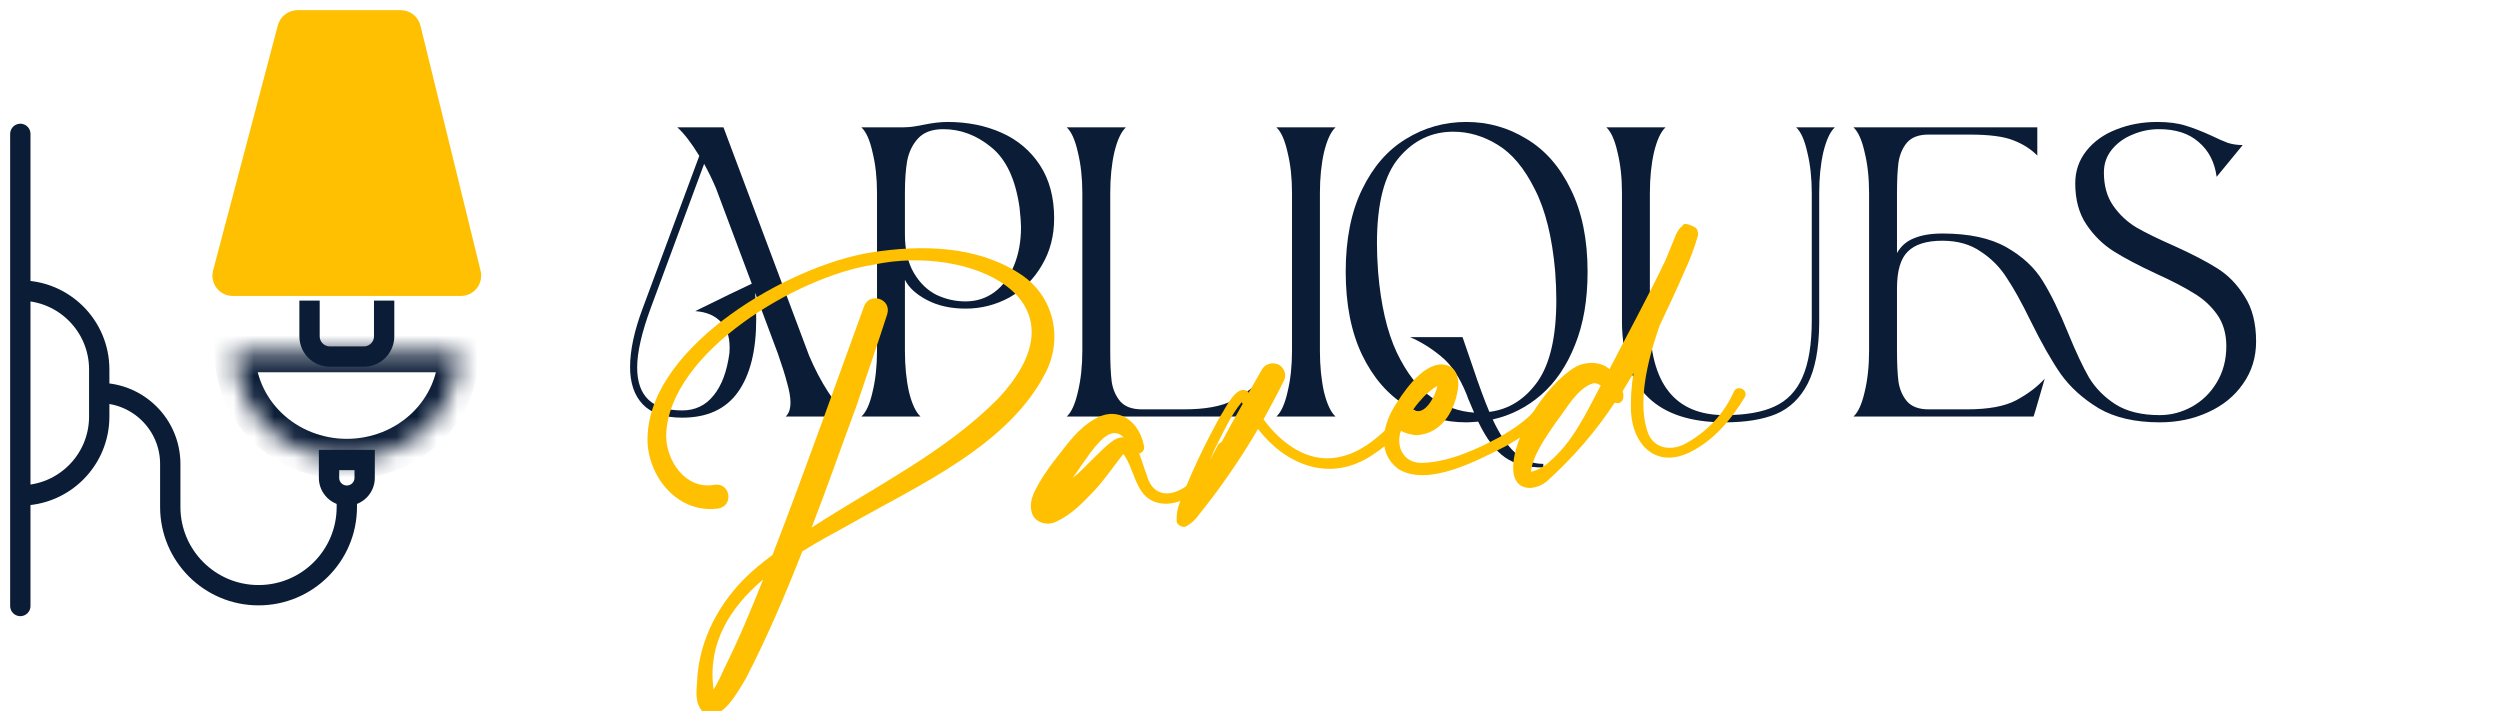 <?xml version="1.0" encoding="UTF-8"?> <svg xmlns="http://www.w3.org/2000/svg" width="123" height="35" viewBox="0 0 123 35" fill="none"><g clip-path="url(#clip0_401_123)"><path d="M19.715 0.5H14.638C14.184 0.5 13.787 0.806 13.671 1.245L10.485 13.305C10.317 13.94 10.796 14.561 11.452 14.561H22.674C23.323 14.561 23.799 13.953 23.645 13.322L20.687 1.262C20.577 0.815 20.176 0.5 19.715 0.5Z" fill="#FEC000"></path><path d="M15.229 14.789V16.543C15.229 17.095 15.676 17.543 16.229 17.543H17.9C18.453 17.543 18.9 17.095 18.9 16.543V14.789" stroke="#0B1C36"></path><path d="M1 6.587V14.295M1 14.295V24.376M1 14.295C3.144 14.295 4.882 16.033 4.882 18.177V19.335M1 29.815V24.376M1 24.376C3.144 24.376 4.882 22.638 4.882 20.494V19.335M4.882 19.335C6.812 19.335 8.377 20.9 8.377 22.83V24.941C8.377 27.339 10.321 29.284 12.72 29.284C15.119 29.284 17.064 27.339 17.064 24.941V24.656" stroke="#0B1C36" stroke-linecap="round" stroke-linejoin="round"></path><path d="M16.188 22.632H17.941V23.509C17.941 23.993 17.549 24.386 17.064 24.386C16.58 24.386 16.188 23.993 16.188 23.509V22.632Z" stroke="#0B1C36"></path><mask id="mask0_401_123" style="mask-type:luminance" maskUnits="userSpaceOnUse" x="11" y="17" width="12" height="6"><path d="M22.572 17.314C22.572 18.713 21.991 20.056 20.959 21.046C19.926 22.035 18.525 22.591 17.064 22.591C15.603 22.591 14.203 22.035 13.17 21.046C12.137 20.056 11.557 18.713 11.557 17.314H17.064H22.572Z" fill="white"></path></mask><g mask="url(#mask0_401_123)"><path d="M22.572 17.314C22.572 18.713 21.991 20.056 20.959 21.046C19.926 22.035 18.525 22.591 17.064 22.591C15.603 22.591 14.203 22.035 13.17 21.046C12.137 20.056 11.557 18.713 11.557 17.314H17.064H22.572Z" stroke="#0B1C36" stroke-width="2"></path></g><path d="M38.653 20.495C38.812 20.353 38.891 20.122 38.891 19.802C38.891 19.542 38.836 19.222 38.726 18.843C38.629 18.464 38.476 17.979 38.268 17.387L37.152 14.402C37.188 14.841 37.206 15.273 37.206 15.699C37.206 17.25 36.907 18.447 36.309 19.287C35.711 20.128 34.796 20.549 33.563 20.549C32.684 20.549 32.038 20.329 31.622 19.891C31.207 19.453 31 18.843 31 18.062C31 17.233 31.207 16.267 31.622 15.166L34.405 7.67C34.015 7.03 33.655 6.563 33.325 6.266H35.595L39.806 17.493C40.087 18.156 40.404 18.76 40.758 19.305C41.124 19.85 41.442 20.247 41.71 20.495H38.653ZM32.025 15.131C31.574 16.35 31.348 17.333 31.348 18.079C31.348 19.489 32.086 20.193 33.563 20.193C34.198 20.193 34.711 19.951 35.101 19.465C35.504 18.98 35.766 18.281 35.888 17.369C35.937 16.706 35.809 16.208 35.504 15.877C35.199 15.533 34.765 15.344 34.204 15.308L35.87 14.491L36.987 13.958L35.229 9.269C35.058 8.866 34.863 8.463 34.643 8.061L32.025 15.131Z" fill="#0B1C36"></path><path d="M42.38 20.495C42.612 20.282 42.795 19.88 42.929 19.287C43.075 18.683 43.149 18.008 43.149 17.262V9.499C43.149 8.753 43.075 8.084 42.929 7.492C42.795 6.888 42.612 6.48 42.38 6.266H44.375C44.607 6.266 44.827 6.249 45.035 6.213C45.242 6.178 45.37 6.154 45.419 6.142C45.883 6.047 46.279 6 46.609 6C47.598 6 48.489 6.178 49.282 6.533C50.075 6.888 50.704 7.421 51.168 8.132C51.632 8.842 51.864 9.713 51.864 10.743C51.864 11.607 51.662 12.377 51.259 13.052C50.869 13.727 50.338 14.254 49.667 14.633C48.995 15 48.275 15.184 47.506 15.184C46.774 15.184 46.139 15.042 45.602 14.758C45.065 14.473 44.705 14.142 44.522 13.763V17.262C44.522 18.008 44.589 18.683 44.723 19.287C44.87 19.88 45.059 20.282 45.291 20.495H42.38ZM44.522 11.525C44.522 12.294 44.668 12.928 44.961 13.425C45.254 13.923 45.627 14.284 46.078 14.509C46.53 14.722 47.006 14.829 47.506 14.829C48.043 14.829 48.519 14.675 48.934 14.367C49.349 14.059 49.667 13.627 49.886 13.07C50.118 12.513 50.234 11.88 50.234 11.169C50.234 10.98 50.21 10.66 50.161 10.21C49.966 8.824 49.502 7.836 48.769 7.243C48.049 6.651 47.262 6.355 46.408 6.355C45.858 6.355 45.443 6.509 45.163 6.817C44.894 7.113 44.717 7.48 44.632 7.918C44.559 8.345 44.522 8.866 44.522 9.482V11.525Z" fill="#0B1C36"></path><path d="M52.482 20.495C52.714 20.282 52.897 19.88 53.031 19.287C53.177 18.683 53.251 18.008 53.251 17.262V9.499C53.251 8.753 53.177 8.084 53.031 7.492C52.897 6.888 52.714 6.48 52.482 6.266H55.393C55.161 6.48 54.972 6.888 54.825 7.492C54.691 8.084 54.624 8.753 54.624 9.499V17.262C54.624 17.89 54.648 18.399 54.697 18.79C54.758 19.169 54.898 19.489 55.118 19.749C55.35 20.01 55.704 20.14 56.18 20.14H58.249C59.298 20.14 60.104 19.992 60.666 19.696C61.239 19.388 61.709 19.033 62.075 18.63L61.636 20.14L61.526 20.495H52.482Z" fill="#0B1C36"></path><path d="M62.798 20.495C63.03 20.282 63.213 19.88 63.347 19.287C63.494 18.683 63.567 18.008 63.567 17.262V9.499C63.567 8.753 63.494 8.084 63.347 7.492C63.213 6.888 63.03 6.48 62.798 6.266H65.709C65.477 6.48 65.288 6.888 65.141 7.492C65.007 8.084 64.94 8.753 64.94 9.499V17.262C64.94 18.008 65.007 18.683 65.141 19.287C65.288 19.88 65.477 20.282 65.709 20.495H62.798Z" fill="#0B1C36"></path><path d="M72.141 20.779C71.067 20.779 70.078 20.507 69.175 19.962C68.271 19.406 67.551 18.571 67.014 17.458C66.477 16.333 66.209 14.971 66.209 13.372C66.209 11.773 66.477 10.423 67.014 9.322C67.551 8.209 68.271 7.38 69.175 6.835C70.078 6.278 71.067 6 72.141 6C73.215 6 74.203 6.278 75.106 6.835C76.022 7.38 76.748 8.209 77.285 9.322C77.835 10.435 78.109 11.785 78.109 13.372C78.109 14.758 77.902 15.96 77.487 16.978C77.084 17.997 76.528 18.814 75.82 19.43C75.125 20.033 74.332 20.436 73.441 20.637C73.77 21.348 74.13 21.887 74.521 22.254C74.911 22.633 75.381 22.822 75.93 22.822V23C75.149 23 74.521 22.834 74.045 22.503C73.569 22.171 73.129 21.585 72.726 20.744C72.458 20.768 72.263 20.779 72.141 20.779ZM67.802 13.372C67.936 14.994 68.241 16.315 68.717 17.333C69.205 18.352 69.779 19.092 70.438 19.554C71.097 20.004 71.793 20.253 72.525 20.3L72.269 19.696L72.25 19.66C72.238 19.625 72.208 19.542 72.159 19.412C71.817 18.559 71.396 17.931 70.896 17.529C70.407 17.126 69.901 16.812 69.376 16.587H71.957L72.452 18.026C72.757 18.938 73.032 19.684 73.276 20.264C74.228 20.146 75.015 19.654 75.638 18.79C76.26 17.914 76.571 16.57 76.571 14.758C76.571 14.331 76.553 13.869 76.516 13.372C76.37 11.678 76.034 10.322 75.509 9.304C74.997 8.274 74.386 7.545 73.678 7.119C72.983 6.693 72.257 6.48 71.5 6.48C70.438 6.48 69.547 6.906 68.827 7.759C68.107 8.611 67.746 10.015 67.746 11.969C67.746 12.407 67.765 12.875 67.802 13.372Z" fill="#0B1C36"></path><path d="M79.801 9.499C79.801 8.753 79.728 8.084 79.582 7.492C79.447 6.888 79.264 6.48 79.032 6.266H81.943C81.712 6.48 81.522 6.888 81.376 7.492C81.242 8.084 81.174 8.753 81.174 9.499V15.752C81.174 18.867 82.401 20.424 84.855 20.424C85.88 20.424 86.698 20.282 87.308 19.998C87.93 19.714 88.388 19.234 88.681 18.559C88.986 17.872 89.139 16.937 89.139 15.752V9.499C89.139 8.753 89.065 8.084 88.919 7.492C88.785 6.888 88.602 6.48 88.37 6.266H90.274C90.042 6.48 89.853 6.888 89.706 7.492C89.572 8.084 89.505 8.753 89.505 9.499V15.912C89.493 17.179 89.303 18.168 88.937 18.879C88.571 19.589 88.052 20.087 87.381 20.371C86.722 20.643 85.88 20.779 84.855 20.779C81.534 20.779 79.85 19.157 79.801 15.912V9.499Z" fill="#0B1C36"></path><path d="M91.19 20.495C91.422 20.282 91.605 19.88 91.74 19.287C91.886 18.683 91.959 18.008 91.959 17.262V9.499C91.959 8.753 91.886 8.084 91.74 7.492C91.605 6.888 91.422 6.48 91.19 6.266H100.235V7.652C99.917 7.332 99.527 7.084 99.063 6.906C98.599 6.716 97.879 6.622 96.903 6.622H94.87C94.406 6.622 94.059 6.752 93.827 7.013C93.607 7.273 93.467 7.599 93.406 7.99C93.357 8.369 93.332 8.872 93.332 9.499V12.448C93.528 12.105 93.808 11.862 94.175 11.72C94.541 11.566 95.005 11.489 95.566 11.489C96.872 11.489 97.922 11.714 98.715 12.164C99.508 12.614 100.106 13.171 100.509 13.834C100.912 14.485 101.327 15.338 101.754 16.392C102.133 17.316 102.474 18.044 102.78 18.577C103.097 19.098 103.53 19.536 104.079 19.891C104.641 20.247 105.367 20.424 106.258 20.424C106.807 20.424 107.332 20.288 107.833 20.016C108.345 19.732 108.754 19.335 109.059 18.826C109.377 18.304 109.535 17.706 109.535 17.031C109.535 16.416 109.383 15.895 109.078 15.468C108.772 15.042 108.388 14.692 107.924 14.42C107.473 14.136 106.856 13.816 106.075 13.461C105.208 13.058 104.513 12.691 103.988 12.36C103.463 12.028 103.018 11.59 102.651 11.045C102.285 10.5 102.102 9.825 102.102 9.02C102.102 8.416 102.285 7.883 102.651 7.421C103.018 6.959 103.506 6.61 104.116 6.373C104.739 6.124 105.41 6 106.13 6C106.679 6 107.143 6.059 107.521 6.178C107.912 6.296 108.339 6.462 108.803 6.675C109.12 6.829 109.389 6.947 109.609 7.03C109.84 7.101 110.085 7.137 110.341 7.137L109.059 8.7C108.962 7.978 108.669 7.409 108.181 6.995C107.704 6.568 107.051 6.355 106.222 6.355C105.77 6.355 105.337 6.444 104.922 6.622C104.507 6.788 104.165 7.036 103.896 7.368C103.64 7.688 103.512 8.061 103.512 8.487C103.512 9.138 103.664 9.683 103.97 10.121C104.275 10.559 104.653 10.915 105.105 11.187C105.556 11.448 106.173 11.75 106.954 12.093C107.845 12.496 108.553 12.863 109.078 13.194C109.615 13.526 110.066 13.988 110.432 14.58C110.811 15.16 111 15.9 111 16.8C111 17.582 110.786 18.275 110.359 18.879C109.944 19.483 109.371 19.951 108.638 20.282C107.918 20.614 107.125 20.779 106.258 20.779C105.05 20.779 104.049 20.549 103.256 20.087C102.474 19.613 101.852 19.05 101.388 18.399C100.936 17.748 100.442 16.877 99.905 15.788C99.466 14.888 99.075 14.183 98.733 13.674C98.404 13.153 97.977 12.721 97.452 12.377C96.939 12.022 96.311 11.844 95.566 11.844C94.785 11.844 94.217 12.022 93.863 12.377C93.509 12.721 93.332 13.325 93.332 14.189V17.262C93.332 17.89 93.357 18.399 93.406 18.79C93.467 19.169 93.607 19.489 93.827 19.749C94.059 20.01 94.413 20.14 94.889 20.14H96.774C97.824 20.14 98.63 19.992 99.191 19.696C99.765 19.388 100.235 19.033 100.601 18.63L100.161 20.14L100.052 20.495H91.19Z" fill="#0B1C36"></path><path d="M50.186 13.474C51.827 14.531 52.324 16.599 51.45 18.323C49.632 21.927 45.123 23.906 41.749 25.829C41.037 26.222 40.241 26.645 39.474 27.128C38.641 29.251 37.743 31.359 36.687 33.399C36.318 33.989 35.499 35.623 34.597 35.039C34.093 34.541 34.312 33.755 34.318 33.203C34.507 31.106 35.664 29.203 37.29 27.867C37.528 27.672 37.766 27.477 38.006 27.304C39.548 23.326 41.076 19.011 42.514 15.065C42.784 14.358 43.874 14.689 43.653 15.454C43.166 16.968 42.636 18.486 42.128 20.002C41.389 21.988 40.695 23.99 39.932 25.957C43.058 23.932 46.479 22.258 49.089 19.631C53.739 14.691 47.684 11.999 42.967 13.025C39.278 13.582 32.927 17.302 32.775 21.388C32.758 22.662 33.728 24.107 35.145 23.852C35.95 23.725 36.118 24.916 35.311 25.022C33.206 25.286 31.718 23.216 31.867 21.356C32.114 16.942 38.835 13.056 42.86 12.421C45.297 12.038 48.035 12.068 50.186 13.474ZM35.215 34.359C35.215 34.359 35.215 34.359 35.192 34.341C35.192 34.341 35.192 34.341 35.215 34.359ZM37.533 28.541L37.531 28.52C35.95 29.873 34.837 31.58 35.092 33.8C35.096 33.842 35.1 33.884 35.105 33.926C35.308 33.608 35.484 33.229 35.64 32.873C36.335 31.486 36.954 30 37.533 28.541Z" fill="#FEC000"></path><path d="M60.298 21.781C60.456 21.849 60.521 22.054 60.427 22.191C59.989 22.937 59.484 23.668 58.789 24.229C58.037 24.859 56.791 25.096 56.155 24.167C55.795 23.611 55.686 22.986 55.35 22.45C55.324 22.41 55.298 22.37 55.275 22.351C55.254 22.354 55.256 22.375 55.215 22.4C54.778 22.955 54.35 23.593 53.866 24.111C53.303 24.7 52.743 25.31 51.962 25.667C51.553 25.88 50.935 25.733 50.778 25.262C50.653 24.893 50.745 24.544 50.866 24.256C51.166 23.631 51.539 23.083 51.957 22.552C52.547 21.811 53.011 21.105 53.864 20.613C55.062 19.915 56.079 20.783 56.29 21.969C56.31 22.158 56.193 22.276 56.046 22.313C56.19 22.658 56.298 23.071 56.414 23.355C56.704 24.469 57.633 24.499 58.468 23.839C59.084 23.35 59.551 22.665 59.904 21.928C59.974 21.773 60.14 21.713 60.298 21.781ZM55.204 22.295C55.226 22.293 55.226 22.293 55.226 22.293C55.226 22.293 55.226 22.293 55.202 22.274C55.202 22.274 55.181 22.276 55.204 22.295ZM54.653 21.76C54.912 21.563 55.12 21.498 55.295 21.523C54.767 21.006 54.257 21.483 53.67 22.244C53.368 22.658 53.069 23.092 52.77 23.526C52.849 23.454 52.928 23.382 53.028 23.308C53.499 22.877 54.155 22.151 54.653 21.76Z" fill="#FEC000"></path><path d="M68.772 20.975C68.841 21.01 68.871 21.092 68.858 21.178C68.867 21.262 68.831 21.329 68.774 21.399C68.381 21.758 67.964 22.099 67.501 22.402C65.385 23.79 63.217 22.831 61.894 21.105C61.035 22.573 60.064 23.989 58.997 25.309C58.829 25.56 58.594 25.776 58.328 25.91C58.223 25.942 58.112 25.911 58.018 25.836C57.95 25.801 57.899 25.722 57.89 25.638C57.878 25.321 57.93 24.998 58.051 24.709C58.608 23.252 59.279 21.846 60.039 20.473C60.283 20.129 60.82 18.886 61.376 19.251C61.399 19.27 61.423 19.289 61.427 19.331C61.645 18.947 61.883 18.541 62.101 18.157C62.266 17.886 62.624 17.806 62.918 17.944C63.194 18.106 63.314 18.433 63.172 18.723C62.853 19.372 62.51 20.001 62.167 20.631C63.023 21.813 64.378 22.815 65.873 22.488C66.823 22.304 67.641 21.688 68.342 20.978C68.399 20.908 68.482 20.878 68.567 20.869C68.633 20.884 68.723 20.917 68.772 20.975ZM59.161 23.596C59.782 22.323 60.449 21.087 61.139 19.87C61.113 19.83 61.111 19.809 61.088 19.79C60.534 20.463 60.17 21.307 59.776 22.069C59.499 22.713 59.184 23.403 58.912 24.089C59.001 23.91 59.092 23.752 59.161 23.596Z" fill="#FEC000"></path><path d="M75.906 20.183C76.026 20.297 76.048 20.507 75.931 20.625C75.388 21.191 74.758 21.554 74.15 21.915C72.78 22.61 70.296 23.974 68.824 23.09C67.66 22.258 68.062 20.753 68.755 19.769C69.217 19.042 70.307 17.528 71.351 18.033C71.674 18.232 71.758 18.626 71.749 18.945C71.652 20.079 70.99 21.357 69.681 21.41C69.443 21.392 69.133 21.319 68.926 21.192C68.643 21.985 69.077 22.83 70.019 22.773C71.348 22.718 72.704 22.088 73.865 21.457C74.433 21.122 75.037 20.72 75.461 20.251C75.576 20.112 75.765 20.071 75.906 20.183ZM70.082 19.481C69.888 19.692 69.695 19.903 69.528 20.154C70.083 20.519 70.621 19.488 70.719 18.99C70.494 19.098 70.298 19.288 70.082 19.481Z" fill="#FEC000"></path><path d="M85.311 19.258C85.38 19.102 85.57 19.061 85.707 19.132C85.864 19.2 85.927 19.384 85.855 19.519C85.177 20.65 84.296 21.697 83.107 22.267C81.445 23.056 80.328 21.859 80.246 20.257C80.223 19.623 80.263 18.983 80.37 18.357C80.185 18.652 80.022 18.945 79.838 19.24C79.911 19.529 79.874 19.787 79.62 19.835C79.556 19.842 79.512 19.825 79.445 19.811C78.517 21.223 77.383 22.529 76.104 23.681C75.569 24.119 74.653 24.215 74.473 23.323C74.216 21.696 76.077 18.914 77.455 18.091C77.919 17.788 78.733 17.745 79.186 18.164C80.099 16.393 81.075 14.616 81.94 12.808C82.094 12.431 82.249 12.055 82.403 11.678C82.468 11.48 82.579 11.299 82.715 11.158C82.806 11.212 82.677 10.801 83.407 11.191C83.525 11.284 83.564 11.45 83.537 11.601C83.362 12.192 83.144 12.787 82.88 13.345C82.499 14.233 82.076 15.125 81.653 16.018C81.007 17.866 80.554 19.906 81.092 21.334C81.408 22.085 82.216 22.191 82.89 21.844C83.971 21.264 84.824 20.369 85.311 19.258ZM75.302 23.214C75.28 23.216 75.259 23.219 75.302 23.214ZM76.18 22.762C77.389 21.765 78.034 20.32 78.754 18.972C78.637 18.878 78.502 18.829 78.355 18.866C77.566 19.139 77.085 20.101 76.572 20.749C76.067 21.48 75.409 22.397 75.323 23.212C75.638 23.137 75.944 22.977 76.18 22.762Z" fill="#FEC000"></path></g><defs><clipPath id="clip0_401_123"><rect width="123" height="35" fill="white"></rect></clipPath></defs></svg> 